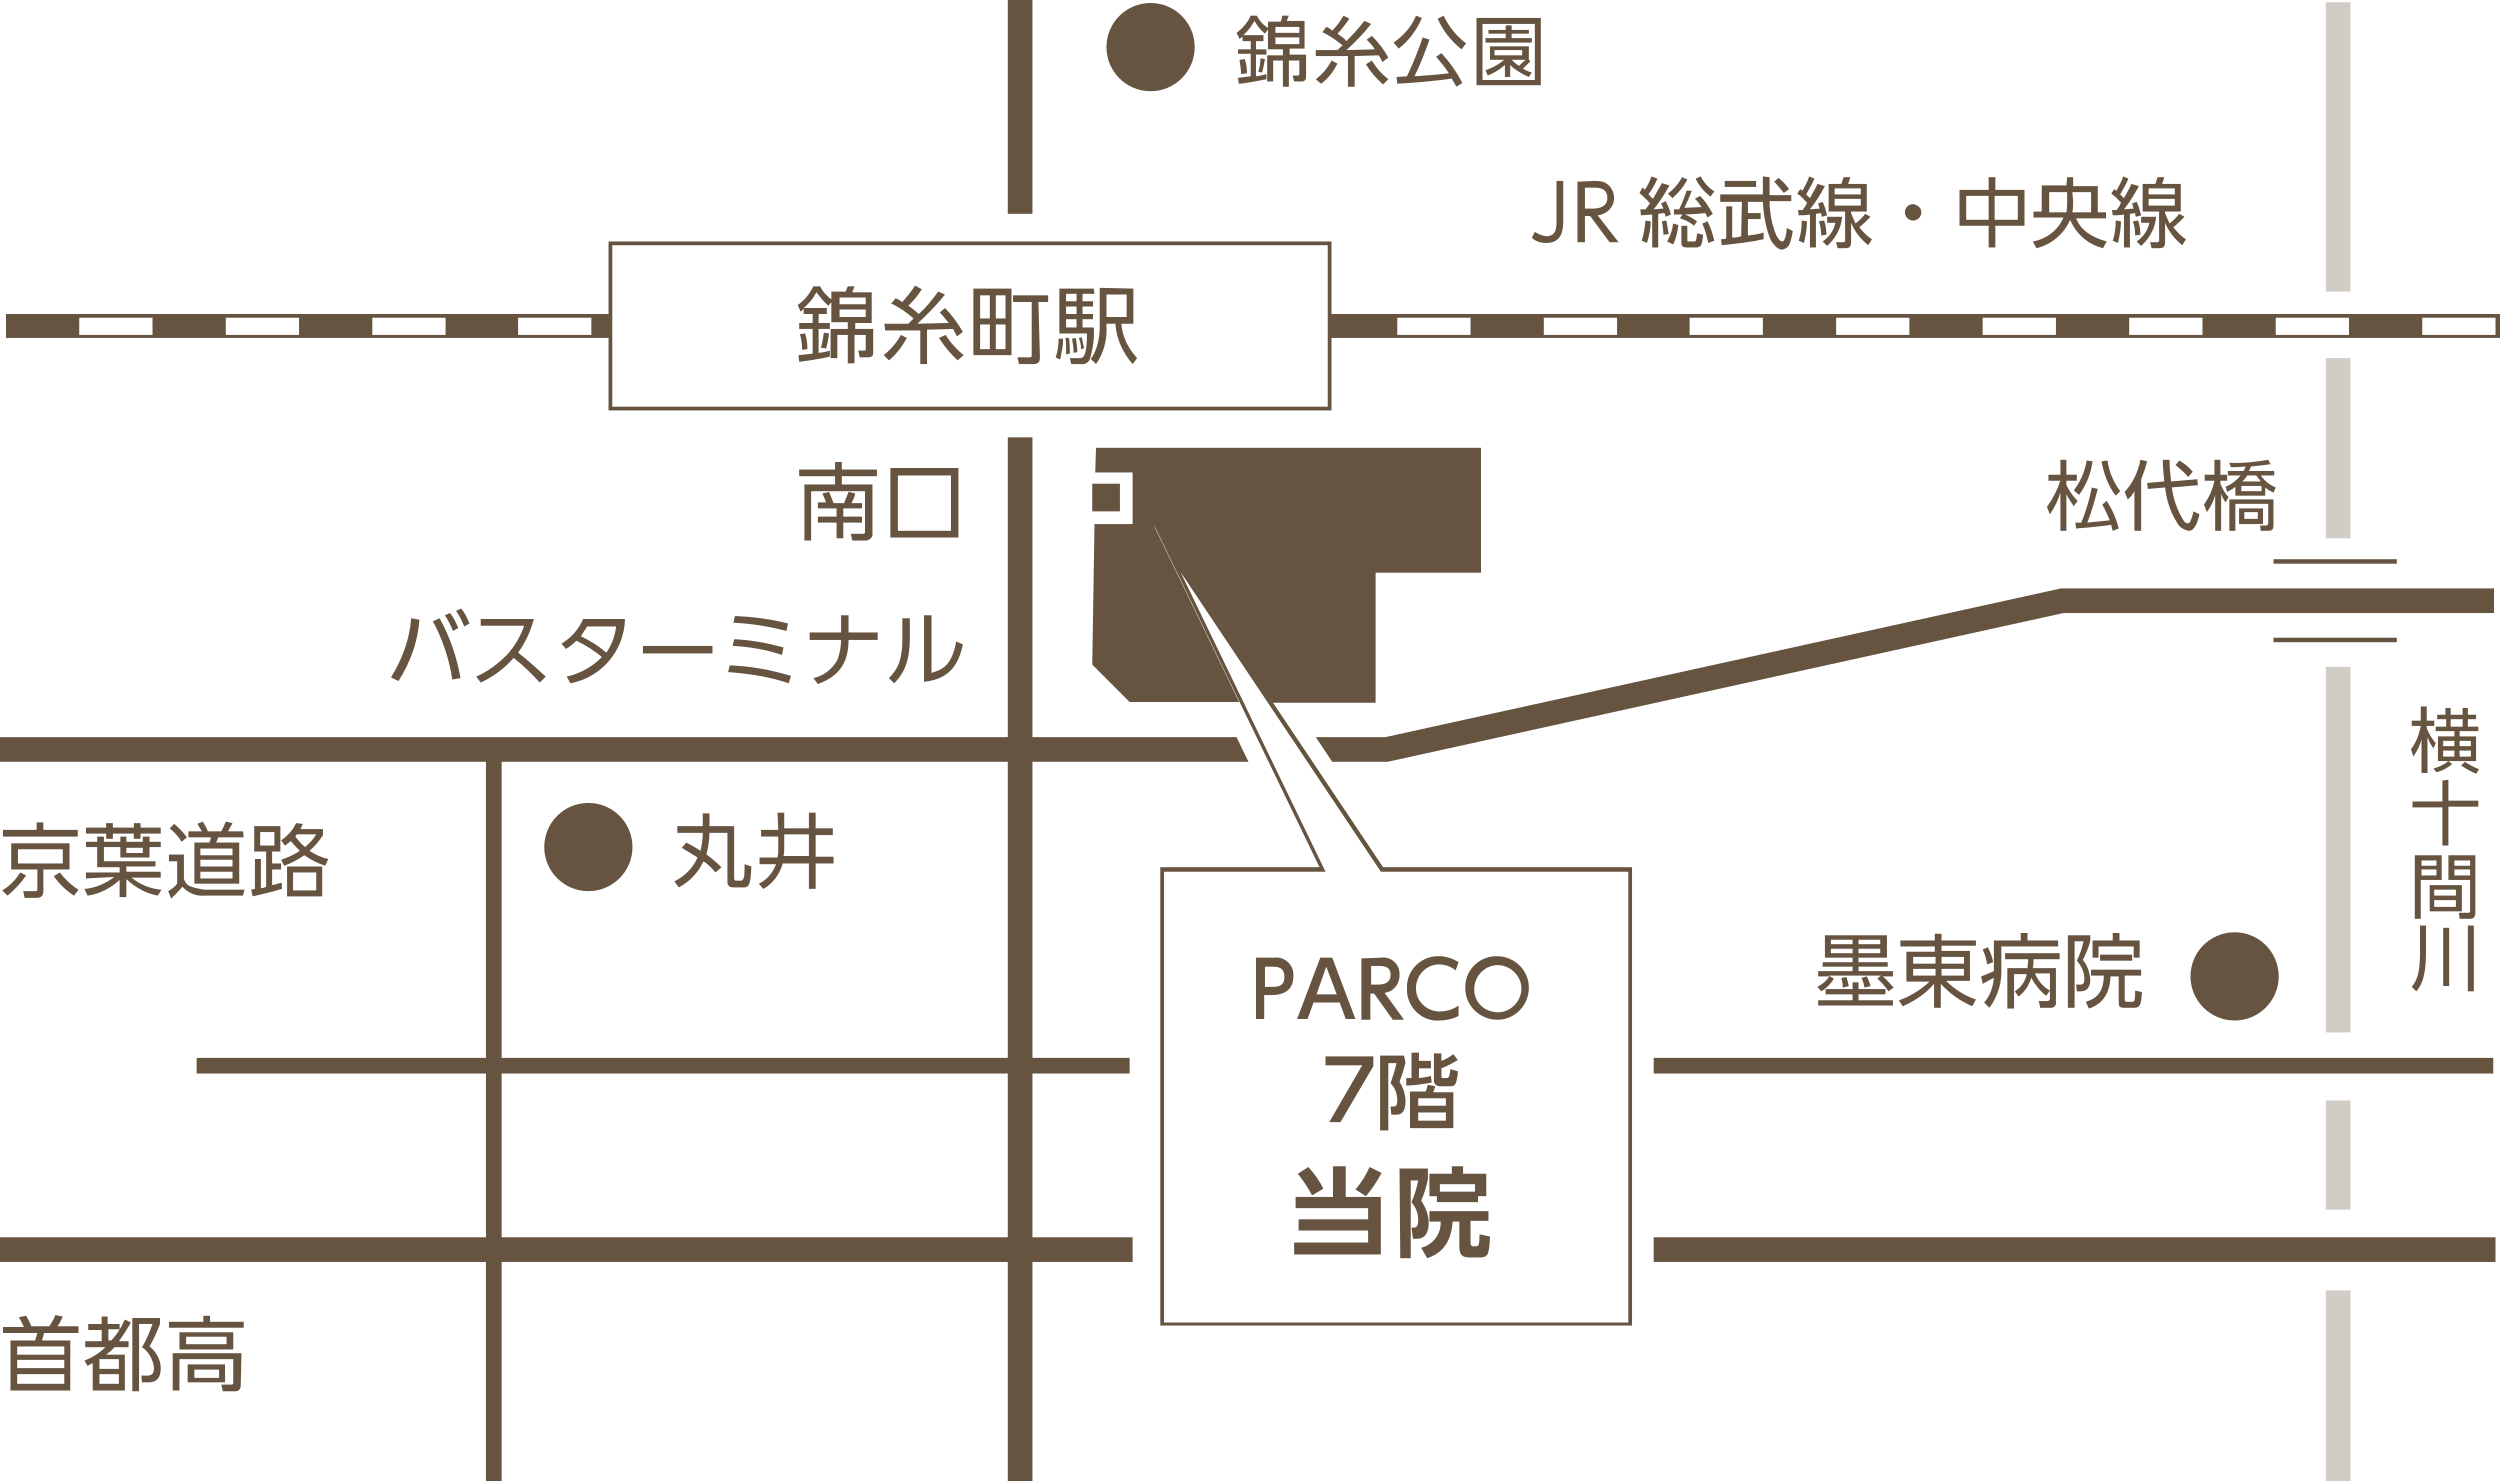 <?xml version="1.0" encoding="UTF-8"?> <!-- Generator: Adobe Illustrator 24.1.0, SVG Export Plug-In . SVG Version: 6.00 Build 0) --> <svg xmlns="http://www.w3.org/2000/svg" xmlns:xlink="http://www.w3.org/1999/xlink" id="レイヤー_1" x="0px" y="0px" viewBox="0 0 334.4 198.1" style="enable-background:new 0 0 334.4 198.1;" xml:space="preserve"> <style type="text/css"> .st0{fill:#665441;} .st1{opacity:0.3;} </style> <g> <path class="st0" d="M277.4,67.7c-0.4-0.5-0.7-1-1-1.6V71h-0.8v-5.1c-0.3,1-0.8,2-1.4,2.9l-0.4-1c0.8-1.1,1.4-2.3,1.8-3.5H274v-0.8 h1.6v-2h0.8v2h1.4v0.8h-1.4v0.6c0.4,0.8,0.9,1.5,1.5,2.1L277.4,67.7z M277.4,65.6c0.9-1.2,1.5-2.6,1.7-4l0.8,0.1 c-0.2,1.6-0.8,3.1-1.8,4.5L277.4,65.6z M281.8,67c0.7,1.1,1.3,2.4,1.6,3.7l-0.8,0.3c-0.1-0.2-0.1-0.4-0.2-0.8 c-1.2,0.2-3.7,0.4-4.7,0.5l-0.1-0.8c0.4,0,0.6,0,0.8,0c0.6-1.5,1.1-3.1,1.4-4.7l0.8,0.2c-0.4,1.5-0.8,3-1.4,4.5 c1.1-0.1,1.9-0.2,3-0.3c-0.3-0.7-0.6-1.4-1-2.1L281.8,67z M281.9,61.6c0.2,1.5,0.8,2.9,1.7,4.1l-0.6,0.6c-1-1.3-1.6-2.9-1.9-4.6 L281.9,61.6z"></path> <path class="st0" d="M286.4,71h-0.9v-5.3c-0.2,0.4-0.5,0.8-0.9,1.1l-0.4-1c1.1-1.2,1.8-2.7,2.1-4.3l0.9,0.2 c-0.2,0.8-0.5,1.7-0.8,2.4V71z M293.9,64.1l0.1,0.8l-3.5,0.3c0.2,1.5,0.7,3,1.5,4.3c0.3,0.5,0.5,0.5,0.7,0.5c0.3,0,0.6-1.1,0.7-1.6 l0.8,0.4c-0.2,0.9-0.6,2.2-1.4,2.2c-0.7-0.1-1.3-0.5-1.6-1.1c-0.9-1.4-1.4-3-1.6-4.7l-2.3,0.2l-0.1-0.8l2.3-0.2 c-0.2-1.7-0.2-2.4-0.2-2.9h0.9c0,1,0.1,1.9,0.2,2.9L293.9,64.1z M292.7,63.8c-0.5-0.6-1.1-1.1-1.7-1.6l0.5-0.6 c0.7,0.4,1.3,0.9,1.8,1.5L292.7,63.8z"></path> <path class="st0" d="M297.7,67.2c-0.3-0.4-0.5-0.8-0.6-1.2v5h-0.8v-4.8c-0.2,0.8-0.6,1.6-1.1,2.3l-0.4-1c0.7-1,1.2-2.1,1.4-3.2 h-1.3v-0.8h1.3v-2h0.8v2h0.9v0.8H297v0.4c0.3,0.7,0.6,1.3,1.1,1.8L297.7,67.2z M297.7,65.1c0.8-0.3,1.5-0.9,2-1.5H298v-0.6h2.1 c0.2-0.3,0.2-0.5,0.3-0.6c-1.2,0.1-1.6,0.1-2,0.1l-0.2-0.6c1.7,0.1,3.5-0.1,5.2-0.4l0.3,0.6c-0.9,0.1-1.7,0.2-2.6,0.3 c-0.2,0.4-0.2,0.5-0.3,0.6h3.4v0.6h-1.8c0.5,0.7,1.2,1.3,2,1.6l-0.3,0.7c-0.4-0.2-0.8-0.4-1.1-0.7v1.1h-4v-1.2 c-0.3,0.3-0.7,0.5-1.1,0.7L297.7,65.1z M304.1,70.3c0,0.7-0.4,0.7-0.9,0.7h-0.8l-0.1-0.7l0.7,0c0.3,0,0.4-0.1,0.4-0.4v-2.5H299V71 h-0.8v-4.2h5.9L304.1,70.3z M302.7,70.1h-3.2V68h3.2V70.1z M302.5,65h-2.7v0.7h2.7L302.5,65z M300.6,63.6c-0.2,0.3-0.4,0.6-0.7,0.8 h2.5c-0.2-0.3-0.4-0.5-0.6-0.8H300.6z M302,68.5h-1.8v0.9h1.8V68.5z"></path> <path class="st0" d="M167,101.9H0v-3.3h165.4L167,101.9z"></path> <path class="st0" d="M185.6,101.9h-7.4l-2.2-3.3h9.3l90.4-19.9h57.9V82H276L185.6,101.9z"></path> <path class="st0" d="M26.3,141.5h124.8v2.1H26.3L26.3,141.5z"></path> <path class="st0" d="M0,165.5h151.5v3.3H0V165.5z"></path> <path class="st0" d="M221.2,141.5h112.3v2.1H221.2V141.5z"></path> <path class="st0" d="M221.2,165.5h112.6v3.3H221.2V165.5z"></path> <path class="st0" d="M65,100.3h2.1v97.9H65V100.3z"></path> <path class="st0" d="M134.8,58.5h3.3v139.6h-3.3V58.5z"></path> <path class="st0" d="M134.8,0h3.3v28.6h-3.3V0z"></path> <path class="st0" d="M112.6,61.8v1h4.7v0.9h-4.7v1.1h4.1v6.5c0.1,0.5-0.3,0.9-0.8,1c0,0-0.1,0-0.1,0H114l-0.2-0.9l1.6,0 c0.2,0,0.3,0,0.3-0.3v-5.4h-7.2v6.6h-0.9v-7.5h4.1v-1.1h-4.8v-0.9h4.8v-1L112.6,61.8z M110.5,67.3c-0.1-0.4-0.3-0.9-0.5-1.3 l0.9-0.2c0.2,0.5,0.4,1,0.6,1.5h1.4c0.2-0.5,0.4-1,0.6-1.5l0.9,0.2c-0.1,0.5-0.3,0.9-0.5,1.3h1.4V68h-2.5v1.1h2.5v0.8h-2.5V72h-0.9 v-2.1h-2.5v-0.8h2.5V68h-2.5v-0.8H110.5z"></path> <path class="st0" d="M128.2,71.9h-9.1v-9.3h9.1L128.2,71.9z M127.2,63.6h-7.1V71h7.1V63.6z"></path> <path class="st0" d="M56.1,82.9c-0.2,2.9-1.2,5.7-2.8,8.2l-1-0.5c1.5-2.4,2.5-5.1,2.7-7.9L56.1,82.9z M60.5,90.9 c-0.4-2.7-1.3-5.4-2.6-7.8l0.9-0.4c1.4,2.5,2.3,5.2,2.8,8L60.5,90.9z M60.2,82c0.5,0.6,0.8,1.3,1.1,2l-0.7,0.4 c-0.3-0.7-0.6-1.4-1.1-2.1L60.2,82z M61.7,81.4c0.5,0.6,0.8,1.3,1.1,2l-0.7,0.4c-0.3-0.7-0.6-1.4-1.1-2.1L61.7,81.4z"></path> <path class="st0" d="M71.4,82.8c-0.4,1.6-1.1,3.1-2.1,4.5c1.3,1,2.5,2.1,3.7,3.2l-0.8,0.8C71.1,90.1,70,89,68.7,88 c-1.2,1.4-2.7,2.5-4.4,3.3l-0.6-0.8c1.6-0.7,2.9-1.7,4.1-2.9c1-1.1,1.8-2.4,2.3-3.9h-5.8v-0.9L71.4,82.8z"></path> <path class="st0" d="M75.1,86.1c1.3-0.8,2.3-1.9,2.9-3.3h5.6c-0.1,4.2-3.1,7.8-7.3,8.6l-0.5-0.9c1.8-0.4,3.4-1.3,4.7-2.6 c-1-0.9-2.2-1.6-3.4-2.2c-0.4,0.4-0.9,0.8-1.4,1.1L75.1,86.1z M78.6,83.7c-0.3,0.5-0.6,0.9-0.9,1.4c1.2,0.6,2.4,1.3,3.4,2.2 c0.7-1,1.2-2.3,1.3-3.5H78.6z"></path> <path class="st0" d="M95.3,86.4v1H86v-1H95.3z"></path> <path class="st0" d="M105.5,91.4c-2.6-0.9-5.4-1.3-8.1-1.5l0.2-0.9c2.8,0.1,5.5,0.6,8.2,1.4L105.5,91.4z M104.6,87.6 c-2.1-0.7-4.4-1.1-6.6-1.2l0.2-0.9c2.2,0.1,4.4,0.5,6.6,1.1L104.6,87.6z M105.2,84.4c-2.3-0.6-4.7-1-7.1-1.1l0.2-0.9 c2.4,0.1,4.8,0.4,7.1,1L105.2,84.4z"></path> <path class="st0" d="M117.4,84.6v1h-3.9c0,3.2-1.4,4.9-4.1,5.9l-0.6-0.8c1.4-0.3,2.5-1.2,3.2-2.4c0.3-0.8,0.5-1.7,0.5-2.7h-4.2v-1 h4.2v-2.3h1v2.3L117.4,84.6z"></path> <path class="st0" d="M121.7,85.3c0,3.5-1,5-2.1,6.1l-0.7-0.7c1.2-1.2,1.8-2.4,1.8-5.3v-2.7h1V85.3z M124.6,90 c1.3-0.4,2.7-0.8,3.3-4.2l0.9,0.4c-0.5,2.2-1.4,4.6-5.2,5v-8.9h1L124.6,90z"></path> <path class="st0" d="M209.1,24.2v5.1c0,1.2,0,3.2-2.3,3.2c-0.7,0-1.4-0.2-1.9-0.7l0.4-0.8c0.4,0.3,0.9,0.5,1.5,0.6 c1.4,0,1.4-1.1,1.4-2.2v-5.2L209.1,24.2z"></path> <path class="st0" d="M213.2,24.2c0.5,0,1.1,0,1.6,0.3c0.7,0.4,1.1,1.2,1.1,2c0,1.2-1,2.2-2.2,2.3l2.8,3.6h-1.2l-2.6-3.5H212v3.5h-1 v-8.1L213.2,24.2z M212,25.1v2.8h1.1c0.5,0,1.9-0.1,1.9-1.4c0-1.4-1.2-1.4-1.9-1.4H212z"></path> <path class="st0" d="M223.3,24.8c-0.6,1.1-1.3,2.2-2.1,3.2c0.2,0,1.1-0.1,1.3-0.1c-0.2-0.4-0.2-0.5-0.3-0.7l0.6-0.3 c0.3,0.6,0.6,1.2,0.7,1.8l-0.7,0.3c-0.1-0.3-0.1-0.4-0.2-0.5c-0.3,0-0.6,0.1-0.8,0.1v4.5h-0.8v-4.4c-0.2,0-1.4,0.1-1.5,0.1 l-0.1-0.8c0.2,0,0.3,0,0.7,0c0.1-0.1,0.3-0.4,0.6-0.8c-0.4-0.5-0.9-0.9-1.4-1.4l0.4-0.7c0.2,0.1,0.2,0.2,0.3,0.3 c0.4-0.6,0.7-1.2,0.9-1.8l0.8,0.3c-0.3,0.7-0.7,1.4-1.2,2.1c0.2,0.2,0.4,0.4,0.6,0.6c0.4-0.7,0.8-1.4,1.2-2.1L223.3,24.8z M219.6,32.2c0.3-0.9,0.4-1.8,0.5-2.7l0.7,0.1c0,1-0.2,1.9-0.5,2.9L219.6,32.2z M222.5,31.4c0-0.6-0.1-1.2-0.2-1.8l0.6-0.1 c0.1,0.6,0.2,1.2,0.3,1.8L222.5,31.4z M223,32.3c0.4-0.7,0.7-1.5,0.8-2.4l0.7,0.2c-0.1,0.9-0.3,1.8-0.7,2.6L223,32.3z M223.1,25.9 c0.8-0.6,1.4-1.3,1.9-2.2l0.7,0.3c-0.5,1-1.2,1.8-2,2.5L223.1,25.9z M226.3,25.5c-0.3,0.8-0.6,1.5-1,2.3c0.5,0,1.7-0.1,2.3-0.1 c-0.3-0.4-0.5-0.8-0.9-1.1l0.7-0.4c0.7,0.7,1.2,1.5,1.7,2.4l-0.7,0.5c-0.1-0.2-0.2-0.4-0.3-0.6c-1.8,0.2-2.7,0.2-4.2,0.2l0-0.7 c0.3,0,0.4,0,0.7,0c0.4-0.8,0.7-1.6,1-2.5L226.3,25.5z M226.6,30.2c-0.6-0.5-1.2-0.8-1.9-1l0.4-0.6c0.7,0.2,1.3,0.6,1.9,1 L226.6,30.2z M225.7,32.1c0,0.2,0,0.2,0.3,0.2h0.6c0.2,0,0.3,0,0.4-1.1l0.8,0.2c-0.1,1.2-0.2,1.7-0.9,1.7h-1.3 c-0.4,0-0.7-0.1-0.7-0.6v-2.3h0.8V32.1z M227.5,23.6c0.4,0.8,1,1.5,1.8,2l-0.5,0.7c-0.8-0.6-1.5-1.4-2-2.4L227.5,23.6z M228.5,32.5 c-0.2-0.9-0.4-1.7-0.8-2.6l0.7-0.3c0.4,0.8,0.7,1.7,0.9,2.6L228.5,32.5z"></path> <path class="st0" d="M236.7,23.7c0,1.1,0,1.8,0,2.4h2.9v0.8h-2.9c0,1.6,0.3,3.1,0.9,4.6c0.1,0.1,0.4,0.8,0.8,0.8 c0.4,0,0.6-1.3,0.6-1.8l0.8,0.4c-0.1,0.6-0.2,1.3-0.5,1.9c-0.2,0.3-0.5,0.5-0.9,0.6c-0.7,0-1.2-0.8-1.5-1.2c-0.7-1.6-1-3.4-1.1-5.2 h-5.7V26h5.7c0-0.9,0-1.6,0-2.4L236.7,23.7z M233,27h0.8v1.5h1.7v0.8h-1.7v2.2c0.9-0.1,1.5-0.2,2.1-0.4V32 c-1.8,0.4-3.7,0.6-5.6,0.8l-0.1-0.8c0.5,0,0.6-0.1,0.7-0.1v-4.3h0.8v4.2c0.2,0,1-0.1,1.2-0.2L233,27z M234.9,24.3V25h-4.2v-0.8 H234.9z M238.6,25.8c-0.4-0.5-0.8-1-1.3-1.5l0.6-0.5c0.5,0.4,1,0.9,1.4,1.5L238.6,25.8z"></path> <path class="st0" d="M240.6,32.2c0.3-0.9,0.4-1.8,0.4-2.7l0.7,0.1c0,1-0.2,2-0.4,2.9L240.6,32.2z M244.1,24.9 c-0.6,1.1-1.2,2.1-2,3.1c0.2,0,1.1-0.1,1.3-0.1c-0.1-0.2-0.1-0.4-0.2-0.7l0.6-0.2c0.3,0.6,0.4,1.1,0.6,1.8l-0.7,0.2 c-0.1-0.3-0.1-0.3-0.1-0.5l-0.7,0.1v4.5h-0.8v-4.4c-0.6,0.1-1,0.1-1.5,0.1l-0.1-0.7c0.3,0,0.4,0,0.6,0c0.4-0.5,0.5-0.7,0.6-1 c-0.4-0.4-0.8-0.9-1.3-1.2l0.4-0.6c0.2,0.1,0.2,0.2,0.3,0.2c0.3-0.6,0.7-1.2,0.9-1.9l0.7,0.3c-0.3,0.7-0.7,1.4-1.1,2.1 c0.2,0.2,0.3,0.3,0.5,0.5c0.5-0.9,0.8-1.4,1-1.9L244.1,24.9z M243.6,31.5c0-0.7-0.1-1.3-0.3-1.9l0.7-0.1c0.2,0.6,0.3,1.3,0.3,1.9 L243.6,31.5z M243.8,32.3c0.9-0.6,1.5-1.5,1.7-2.5h-1.1V29h2c-0.1,1.5-0.9,2.9-2,3.9L243.8,32.3z M250.2,29c-0.5,0.5-1,1-1.5,1.4 c0.5,0.6,1,1.2,1.7,1.6l-0.5,0.8c-1-0.8-1.8-1.8-2.3-3v2.6c0,0.4-0.1,0.8-0.7,0.8h-1.1l-0.2-0.8l0.9,0c0.3,0,0.3-0.1,0.3-0.3v-3.8 h-2.2v-3.7h1.7c0.1-0.3,0.2-0.6,0.3-0.9l0.9,0c-0.1,0.3-0.2,0.7-0.3,0.9h2.5v3.7h-2.1v0.2c0.2,0.5,0.4,1,0.6,1.4 c0.5-0.4,0.9-0.8,1.3-1.3L250.2,29z M248.9,25.2h-3.5V26h3.5V25.2z M248.9,26.6h-3.5v0.9h3.5V26.6z"></path> <path class="st0" d="M257,28.4c0,0.6-0.5,1.1-1.1,1.1c-0.6,0-1.1-0.5-1.1-1.1s0.5-1.1,1.1-1.1l0,0C256.5,27.4,257,27.8,257,28.4z"></path> <path class="st0" d="M266,25.4v-1.7h0.9v1.7h3.9v4.8h-3.9v2.9H266v-2.9h-3.9v-4.8L266,25.4z M266,26.2h-3v3.2h3V26.2z M269.9,26.2 h-3.1v3.2h3.1V26.2z"></path> <path class="st0" d="M276.5,23.7h0.8v1.2h3.3v3.5h1.1v0.8h-4c0.6,1.5,1.9,2.5,4.1,3.1l-0.5,0.9c-2-0.5-3.6-1.9-4.4-3.8 c-0.8,1.9-2.5,3.3-4.5,3.8l-0.5-0.9c1.8-0.3,3.4-1.5,4.1-3.2h-4v-0.8h1.1v-3.5h3.3L276.5,23.7z M276.5,25.7h-2.4v2.7h2.3 c0.1-0.5,0.1-1,0.1-1.5V25.7z M277.3,26.9c0,0.5,0,1-0.1,1.5h2.5v-2.7h-2.5L277.3,26.9z"></path> <path class="st0" d="M282.6,32.2c0.3-0.9,0.4-1.8,0.4-2.7l0.7,0.1c0,1-0.2,2-0.4,2.9L282.6,32.2z M286.1,24.9 c-0.6,1.1-1.2,2.1-2,3.1c0.2,0,1.1-0.1,1.3-0.1c-0.1-0.2-0.1-0.4-0.2-0.7l0.6-0.2c0.3,0.6,0.4,1.1,0.6,1.8l-0.7,0.2 c-0.1-0.3-0.1-0.3-0.1-0.5l-0.7,0.1v4.5h-0.8v-4.4c-0.6,0.1-1,0.1-1.5,0.1l-0.1-0.7c0.3,0,0.4,0,0.6,0c0.4-0.5,0.5-0.7,0.6-1 c-0.4-0.4-0.8-0.9-1.3-1.2l0.4-0.6c0.2,0.1,0.2,0.2,0.3,0.2c0.3-0.6,0.7-1.2,0.9-1.9l0.7,0.3c-0.3,0.7-0.7,1.4-1.1,2.1 c0.2,0.2,0.3,0.3,0.5,0.5c0.5-0.9,0.8-1.4,1-1.9L286.1,24.9z M285.6,31.5c0-0.7-0.1-1.3-0.3-1.9l0.7-0.1c0.2,0.6,0.3,1.3,0.3,1.9 L285.6,31.5z M285.8,32.3c0.9-0.6,1.5-1.5,1.7-2.5h-1.1V29h2c-0.1,1.5-0.9,2.9-2,3.9L285.8,32.3z M292.2,29c-0.5,0.5-1,1-1.5,1.4 c0.5,0.6,1,1.2,1.7,1.6l-0.5,0.8c-1-0.8-1.8-1.8-2.3-3v2.6c0,0.4-0.1,0.8-0.7,0.8h-1.1l-0.2-0.8l0.9,0c0.3,0,0.3-0.1,0.3-0.3v-3.8 h-2.2v-3.7h1.7c0.1-0.3,0.2-0.6,0.3-0.9l0.9,0c-0.1,0.3-0.2,0.7-0.3,0.9h2.5v3.7h-2.1v0.2c0.2,0.5,0.4,1,0.6,1.4 c0.5-0.4,0.9-0.8,1.3-1.3L292.2,29z M290.9,25.2h-3.5V26h3.5V25.2z M290.9,26.6h-3.5v0.9h3.5V26.6z"></path> <path class="st0" d="M252.6,132.6c-0.4-0.6-0.9-1.2-1.5-1.7l0.5-0.4h-7l0.7,0.4c-0.4,0.7-1,1.3-1.7,1.7l-0.5-0.6 c0.6-0.3,1.2-0.8,1.6-1.4h-1.5v-0.7h4.6v-0.6h-4v-0.6h4v-0.6h-3.7v-3h8.3v3h-3.8v0.6h3.9v0.6h-3.9v0.6h4.6v0.7h-1.4 c0.6,0.4,1,1,1.5,1.5L252.6,132.6z M248.6,131.4v0.9h3.6v0.7h-3.6v0.8h4.6v0.7h-10v-0.7h4.6V133h-3.6v-0.7h3.6v-0.9H248.6z M247.8,125.7h-2.9v0.6h2.9V125.7z M247.8,126.9h-2.9v0.6h2.9V126.9z M246.5,132.1c0-0.4-0.1-0.9-0.2-1.3l0.7-0.1 c0.1,0.4,0.2,0.8,0.3,1.2L246.5,132.1z M251.5,125.7h-2.9v0.6h2.9V125.7z M251.5,126.9h-2.9v0.6h2.9V126.9z M249.4,132.1 c-0.1-0.5-0.2-0.9-0.4-1.3l0.7-0.2c0.2,0.4,0.4,0.9,0.5,1.3L249.4,132.1z"></path> <path class="st0" d="M264.3,126.5h-4.6v0.7h3.8v4h-3.2c1.1,1.1,2.5,2,4,2.5l-0.5,0.9c-1.6-0.7-3-1.7-4.2-3v3.2h-0.9v-3.2 c-1.1,1.3-2.6,2.3-4.2,3l-0.5-0.8c1.5-0.5,2.9-1.4,4.1-2.5H255v-4h3.8v-0.7h-4.6v-0.8h4.6v-0.9h0.9v0.9h4.6L264.3,126.5z M255.9,128v0.9h3V128H255.9z M255.9,129.6v0.9h3v-0.9H255.9z M262.7,128h-3v0.9h3V128z M262.7,129.6h-3v0.9h3V129.6z"></path> <path class="st0" d="M266.9,125.8h3.4v-1h0.9v1h4.1v0.8h-7.6v2.8c0.1,1.9-0.4,3.8-1.6,5.4l-0.7-0.7c0.8-0.9,1.2-2.1,1.3-3.3 c-0.2,0.1-0.8,0.4-1.5,0.8l-0.2-1c0.6-0.2,1.2-0.5,1.7-0.7c0-0.2,0-0.4,0-0.5V125.8z M265.8,129c-0.1-0.7-0.3-1.4-0.6-2l0.7-0.3 c0.3,0.6,0.6,1.3,0.7,2L265.8,129z M275,129.5v4.5c0.1,0.4-0.2,0.8-0.6,0.8c-0.1,0-0.1,0-0.2,0h-1.3l-0.2-0.9h1 c0.3,0,0.5,0,0.5-0.4v-3.3h-2c0.4,1,1.1,1.8,2,2.3l-0.5,0.7c-0.8-0.6-1.5-1.5-2-2.4c-0.3,1-0.9,1.9-1.7,2.5l-0.5-0.7 c0.8-0.5,1.4-1.3,1.6-2.3h-1.7v4.6h-0.9v-5.4h2.7c0-0.4,0.1-0.8,0.1-1.2h-3.1v-0.8h7.3v0.8H272c0,0.4,0,0.8-0.1,1.2L275,129.5z"></path> <path class="st0" d="M279.6,125.1v0.7c-0.2,0.9-0.6,1.8-1,2.6c0.6,0.7,0.9,1.6,1,2.6c0,0.3,0,1.6-1.3,1.6h-0.5l-0.1-0.9h0.6 c0.5,0,0.5-0.5,0.5-0.8c0-0.9-0.4-1.7-1-2.4c0.4-0.8,0.7-1.7,0.9-2.6h-1.2v8.9h-0.9v-9.7L279.6,125.1z M284.2,130.5v3.1 c0,0.2,0,0.4,0.3,0.4h0.6c0.4,0,0.5,0,0.5-1.5l0.9,0.2c-0.1,1.9-0.3,2.1-1.1,2.1h-1.2c-0.8,0-0.8-0.2-0.8-1v-3.2h-1.1 c-0.1,3.1-1.9,4-2.9,4.3L279,134c1.4-0.4,2.4-1.3,2.4-3.5h-1.7v-0.8h6.7v0.8L284.2,130.5z M283.5,124.8v1h2.7v2.3h-0.8v-1.5h-4.7 v1.5h-0.8v-2.3h2.7v-1H283.5z M280.9,128.5v-0.8h4.3v0.8H280.9z"></path> <path class="st0" d="M10.5,178.3H5.9c-0.1,0.3-0.2,0.8-0.3,1h3.8v6.7h-8v-6.7h3.3c0.1-0.3,0.2-0.7,0.3-1H0.4v-0.8h2.8 c-0.2-0.4-0.4-0.9-0.7-1.3l1-0.2c0.3,0.5,0.5,0.9,0.7,1.4h2.4c0.3-0.5,0.6-0.9,0.8-1.5l1,0.2c-0.2,0.4-0.4,0.9-0.7,1.3h2.8 L10.5,178.3z M8.5,180.1H2.3v1.1h6.3V180.1z M8.5,181.9H2.3v1.1h6.3V181.9z M8.5,183.8H2.3v1.3h6.3V183.8z"></path> <path class="st0" d="M17.5,176.9c-0.5,0.9-1,1.7-1.6,2.5h1.3v0.8h-1.9c-0.3,0.4-0.7,0.7-1.1,1h2.5v4.8h-4.3v-3.7 c-0.2,0.1-0.3,0.2-0.7,0.4l-0.4-0.7c1-0.4,2-1,2.8-1.8h-2.7v-0.8h2.2v-1.5h-1.8v-0.8h1.8v-1h0.8v1H16v0.7c0.3-0.4,0.5-0.9,0.7-1.3 L17.5,176.9z M15.9,181.8h-2.6v1.3h2.6V181.8z M15.9,183.8h-2.6v1.3h2.6V183.8z M14.9,179.3c0.4-0.5,0.8-0.9,1.1-1.5h-1.5v1.5H14.9 z M21.4,177.1c-0.4,1-0.8,2-1.4,3c0.9,0.7,1.5,1.8,1.5,2.9c0,1.9-1.2,1.9-1.7,1.9h-0.8l-0.1-0.9l0.8,0c0.4,0,0.9-0.1,0.9-1 c-0.1-1.1-0.7-2.2-1.6-2.8c0.6-1,1-2,1.4-3.1h-1.8v9h-0.9v-9.8h3.7L21.4,177.1z"></path> <path class="st0" d="M32.6,177.6h-10v-0.8h4.6V176h0.9v0.8h4.5V177.6z M32.2,185.3c0,0.7-0.5,0.8-0.7,0.8h-1.7l-0.2-0.9l1.3,0 c0.2,0,0.3,0,0.3-0.3v-3.1H24v4.2h-0.9v-5h9.2L32.2,185.3z M31.2,180.5H24v-2.3h7.2V180.5z M30.3,178.8h-5.4v1h5.4L30.3,178.8z M30.1,184.9h-5v-2.4h5L30.1,184.9z M29.3,183.2H26v1.1h3.3L29.3,183.2z"></path> <path class="st0" d="M0.3,119.1c1-0.6,1.8-1.4,2.4-2.4l0.8,0.4c-0.7,1-1.5,1.9-2.5,2.7L0.3,119.1z M10.4,111.9h-10V111h4.5v-1h0.9 v1h4.6V111.9z M9.3,116.3H5.8v2.9c0,0.5-0.2,0.9-0.9,0.9H3.3l-0.2-0.9l1.5,0c0.3,0,0.4,0,0.4-0.3v-2.6H1.5v-3.5h7.8L9.3,116.3z M8.4,113.6h-6v1.9h6L8.4,113.6z M8,116.7c0.7,0.9,1.5,1.7,2.5,2.3l-0.6,0.8c-1.1-0.7-2-1.6-2.7-2.6L8,116.7z"></path> <path class="st0" d="M11.5,117.5v-0.8h4.5V116h-3v-2.7h-1.5v-0.7H13v-0.7h0.9v0.7h2.2v-0.7h0.8v0.7h2.2v-0.7H20v0.7h1.5v0.7H20v1.4 h-3.9v-1.4h-2.2v1.9h6.9v0.7h-3.9v0.7h4.6v0.8h-3.9c1.1,0.9,2.5,1.5,4,1.6l-0.5,0.8c-1.6-0.3-3-1.1-4.2-2.2v2.4h-0.9v-2.3 c-1.2,1.1-2.7,1.9-4.3,2.1l-0.4-0.9c1.4-0.1,2.8-0.7,4-1.6L11.5,117.5z M15.1,110.1v0.6h2.8v-0.6h0.9v0.6h2.7v0.8h-2.7v0.7h-0.9 v-0.7h-2.8v0.7h-0.9v-0.7h-2.7v-0.8h2.7v-0.6L15.1,110.1z M19.1,113.4h-2.2v0.7h2.2V113.4z"></path> <path class="st0" d="M24.6,114.3v3.2c0.1,0.5,0.5,1,1,1.1c0.5,0.2,1.1,0.3,1.7,0.4h5.4l-0.2,0.8h-5.2c-1.1,0.1-2.2-0.4-2.9-1.2 c-0.5,0.6-1,1.1-1.5,1.6l-0.4-1c0.5-0.3,0.9-0.6,1.2-1v-3h-1.1v-0.9L24.6,114.3z M24.3,112.6c-0.4-0.7-1-1.3-1.6-1.8l0.6-0.6 c0.6,0.5,1.2,1.1,1.7,1.8L24.3,112.6z M32.6,112h-3.4c-0.1,0.3-0.2,0.5-0.3,0.7h3.1v5.5h-6v-5.5H28c0.1-0.2,0.2-0.5,0.2-0.7h-3 v-0.8H27c-0.2-0.3-0.4-0.7-0.6-1l0.7-0.3c0.3,0.4,0.5,0.8,0.7,1.3h1.8c0.2-0.4,0.4-0.8,0.6-1.3l0.9,0.2c-0.2,0.4-0.4,0.7-0.6,1.1h2 L32.6,112z M31.1,113.5h-4.3v0.9h4.3L31.1,113.5z M31.1,115h-4.3v0.9h4.3L31.1,115z M31.1,116.6h-4.3v0.9h4.3L31.1,116.6z"></path> <path class="st0" d="M37.7,118.9c-1.3,0.4-2.6,0.7-3.9,1l-0.2-0.9c0.4-0.1,0.4-0.1,0.5-0.1v-4h0.8v3.9c0.2,0,0.6-0.1,0.7-0.2v-4.7 H34v-3.4h3.5v3.4h-1.1v1.6h1.2v0.8h-1.2v2.1c0.9-0.2,1-0.3,1.3-0.3V118.9z M36.7,111.3h-1.9v1.8h1.9V111.3z M43.5,115.8 c-1-0.3-1.9-0.8-2.8-1.4c-0.9,0.6-1.8,1.1-2.7,1.4l-0.4-0.8c0.9-0.3,1.8-0.7,2.5-1.2c-0.4-0.4-0.8-0.8-1.2-1.3 c-0.2,0.2-0.5,0.4-0.8,0.6l-0.5-0.7c0.9-0.6,1.6-1.4,2-2.3l0.9,0.1c-0.1,0.2-0.2,0.5-0.3,0.7h3v0.8c-0.5,0.8-1.1,1.5-1.8,2.1 c0.7,0.5,1.6,0.9,2.5,1.1L43.5,115.8z M43.1,119.9h-4.7v-4h4.7L43.1,119.9z M42.3,116.7h-3.1v2.4h3.1L42.3,116.7z M39.7,111.6 c-0.1,0.1-0.1,0.2-0.2,0.3c0.4,0.5,0.8,1,1.3,1.4c0.6-0.5,1.1-1,1.5-1.7H39.7z"></path> <path class="st0" d="M95.7,116.7c-0.5-0.6-1-1.1-1.6-1.5c-0.7,1.5-1.8,2.7-3.3,3.5l-0.6-0.8c1.4-0.7,2.5-1.8,3.1-3.2 c-1.1-0.7-1.8-1.1-2.1-1.3l0.6-0.7c0.6,0.3,1.3,0.7,1.9,1.1c0.2-0.8,0.3-1.6,0.3-2.4h-3.4v-0.9h3.4v-1.7h0.9v1.7h3.3v7 c0,0.2,0.1,0.3,0.3,0.3h0.6c0.3,0,0.3-0.3,0.4-0.4c0.1-0.2,0.1-1.6,0.1-1.8l0.9,0.3c-0.1,2.4-0.3,2.8-1,2.8h-1.4 c-0.5,0-0.8-0.2-0.8-0.8v-6.5h-2.4c0,1-0.2,2-0.4,2.9c0.7,0.5,1.4,1.1,2,1.7L95.7,116.7z"></path> <path class="st0" d="M104,108.7h0.9v2.1h3.3v-2.1h0.9v2.1h2.3v0.9h-2.3v2.9h2.4v0.9h-2.4v3.4h-0.9v-3.4h-3.5 c-0.4,1.4-1.3,2.7-2.6,3.4l-0.6-0.7c1.1-0.5,1.9-1.5,2.3-2.6h-2.2v-0.9h2.4c0.1-0.4,0.1-0.8,0.1-1.1v-1.7h-2.3v-0.9h2.3L104,108.7z M104.9,113.3c0,0.4,0,0.8-0.1,1.2h3.4v-2.9h-3.3L104.9,113.3z"></path> <circle class="st0" cx="298.9" cy="130.6" r="5.9"></circle> <circle class="st0" cx="78.7" cy="113.3" r="5.9"></circle> <path class="st0" d="M169,4.8v0.7h-1v1.1h1.4v0.7H168v2.9c0.8-0.1,1.1-0.2,1.4-0.3v0.7c-1,0.2-3.1,0.6-3.7,0.6l-0.1-0.8 c0.3,0,0.7-0.1,1.7-0.2v-3h-1.7V6.6h1.7V5.5h-1.1V4.9c-0.1,0.1-0.3,0.2-0.4,0.3l-0.4-0.8c0.8-0.6,1.5-1.4,1.9-2.3h0.8 c0.4,0.7,0.9,1.3,1.6,1.7l-0.5,0.7c-0.6-0.5-1-1-1.4-1.7c-0.4,0.7-0.9,1.4-1.5,1.9H169z M166,9.9c0-0.6-0.1-1.3-0.2-1.9l0.7-0.1 c0.2,0.6,0.3,1.2,0.3,1.9L166,9.9z M168.3,9.6c0.2-0.6,0.3-1.2,0.3-1.8l0.6,0.1c-0.1,0.6-0.2,1.2-0.4,1.8L168.3,9.6z M171.3,2.9 c0.1-0.3,0.2-0.5,0.2-0.8l0.9,0c-0.1,0.2-0.2,0.5-0.3,0.7h2.4v3.7h-2v0.8h2.2v2.9c0,0.2,0,0.7-0.6,0.7h-1l-0.2-0.8l0.7,0 c0.2,0,0.2-0.1,0.2-0.2V8.1h-1.4v3.5h-0.8V8.1h-1.3v2.8h-0.8V7.4h2.1V6.6h-2V2.9L171.3,2.9z M173.8,3.6h-3.2v0.8h3.2V3.6z M173.8,5 h-3.2v0.9h3.2V5z"></path> <path class="st0" d="M176,10.6c0.9-0.7,1.6-1.5,2.1-2.5l0.8,0.4c-0.5,1-1.2,2-2.2,2.7L176,10.6z M183.4,3.2c-1,1.3-2.1,2.4-3.3,3.5 c0.6,0,3.3-0.1,3.8-0.1c-0.3-0.5-0.7-0.9-1.1-1.3l0.7-0.5c0.9,0.9,1.6,1.8,2.2,2.9l-0.8,0.6c-0.1-0.2-0.2-0.5-0.5-0.9l-3.2,0.1v4.1 h-0.9V7.5c-0.7,0-3.7,0-4.3,0L176,6.7c0.5,0,2.5,0,2.9,0c0.4-0.4,0.5-0.5,0.7-0.6c-0.8-0.7-1.7-1.3-2.7-1.8l0.5-0.7 c0.3,0.1,0.6,0.3,0.8,0.5c0.6-0.6,1.1-1.3,1.5-2l0.8,0.4c-0.5,0.7-1,1.4-1.6,2c0.4,0.3,0.9,0.6,1.2,1c0.9-0.9,1.7-1.8,2.4-2.7 L183.4,3.2z M183.5,8.1c0.6,1,1.3,1.8,2.2,2.5l-0.7,0.7c-0.9-0.8-1.7-1.7-2.3-2.7L183.5,8.1z"></path> <path class="st0" d="M186.4,5.7c1.3-0.9,2.4-2.1,3-3.6l0.8,0.3c-0.7,1.6-1.7,3-3.1,4.1L186.4,5.7z M191.2,5.3 c-0.6,1.7-1.2,3.3-2,4.9c1.5-0.1,3.1-0.2,4.6-0.4c-0.5-0.8-1.1-1.5-1.7-2.2l0.7-0.5c1.1,1.2,2.1,2.6,2.8,4l-0.8,0.5 c-0.3-0.6-0.5-0.8-0.6-1.1c-1.7,0.3-5.4,0.6-7.3,0.7l-0.1-0.9c0.4,0,1.2-0.1,1.4-0.1c0.8-1.7,1.5-3.4,2.1-5.2L191.2,5.3z M193.1,2.1c0.7,1.5,1.7,2.7,3,3.7l-0.6,0.8c-1.4-1.1-2.5-2.5-3.2-4.1L193.1,2.1z"></path> <path class="st0" d="M206.1,11.4h-8.6v-9h8.6V11.4z M205.3,3.2h-7v7.5h7V3.2z M204.7,8.2c-0.3,0.3-0.7,0.7-1,1 c0.4,0.2,0.8,0.4,1.2,0.5l-0.4,0.6c-0.9-0.4-1.8-0.9-2.5-1.6v1.6h-0.7V8.7c-0.7,0.6-1.5,1.1-2.3,1.4l-0.3-0.7 c0.9-0.3,1.8-0.8,2.5-1.4h-1.9V6.2h5.2V8L204.7,8.2z M204.5,4.5h-2.3v0.6h2.7v0.6h-6.2V5.1h2.7V4.5h-2.3V4h2.3V3.4h0.8V4h2.3V4.5z M203.6,6.7h-3.7v0.7h3.7V6.7z M202.2,8c0.3,0.3,0.6,0.6,1,0.8c0.2-0.2,0.6-0.6,0.9-0.8L202.2,8z"></path> <circle class="st0" cx="153.9" cy="6.3" r="5.9"></circle> <path class="st0" d="M304.1,74.8h16.5v0.6h-16.5V74.8z"></path> <path class="st0" d="M304.1,85.3h16.5v0.6h-16.5V85.3z"></path> <path class="st0" d="M325.5,100.1c-0.4-0.5-0.6-1-0.8-1.5v4.8h-0.8v-4.5c-0.2,0.8-0.6,1.6-1.1,2.3l-0.3-1c0.7-0.9,1.1-2,1.3-3.1 h-1.2v-0.7h1.2v-1.9h0.8v1.9h1v0.7h-1v0.3c0.3,0.8,0.7,1.4,1.2,2L325.5,100.1z M325.5,102.8c0.7-0.2,1.4-0.5,2-1l0.5,0.4 c-0.6,0.5-1.3,0.9-2.1,1.1L325.5,102.8z M331.2,98.5v3.3h-5.1v-3.3h2.2v-0.7h-2.5v-0.6h1.4v-1H326v-0.6h1.1v-0.9h0.7v0.9h1.6v-0.9 h0.7v0.9h1.1v0.6h-1.1v1h1.4v0.6H329v0.7L331.2,98.5z M328.3,99.8v-0.7h-1.5v0.7H328.3z M328.3,101.2v-0.8h-1.5v0.8L328.3,101.2z M329.4,96.2h-1.6v1h1.6V96.2z M329,99.1v0.7h1.5v-0.7H329z M329,100.4v0.8h1.5v-0.8H329z M331.2,103.5c-0.7-0.3-1.4-0.7-2-1.1 l0.5-0.5c0.6,0.4,1.2,0.7,1.9,1L331.2,103.5z"></path> <path class="st0" d="M327.5,104.3v2.8h4v0.8h-4v5.2h-0.8V108h-4v-0.8h4v-2.8L327.5,104.3z"></path> <path class="st0" d="M326.6,114.4v3.3h-2.8v5.2h-0.8v-8.5L326.6,114.4z M325.9,115.1h-2v0.7h2L325.9,115.1z M325.9,116.3h-2v0.8h2 L325.9,116.3z M329.3,121.9h-4.3v-3.5h4.3V121.9z M328.5,119h-2.9v0.8h2.9V119z M328.5,120.4h-2.9v0.9h2.9V120.4z M331.1,122.1 c0,0.2,0,0.8-0.7,0.8h-1.4l-0.1-0.8l1.2,0c0.2,0,0.3,0,0.3-0.3v-4.1h-2.9v-3.3h3.6L331.1,122.1z M330.4,115.1h-2.1v0.7h2.1V115.1z M330.4,116.3h-2.1v0.8h2.1V116.3z"></path> <path class="st0" d="M324.5,123.8v3.7c0,3.1-0.6,4.3-1.3,5.1l-0.6-0.6c0.6-0.8,1.1-1.6,1.1-4.5v-3.7L324.5,123.8z M327.6,124.1v7.8 h-0.8v-7.8H327.6z M330.9,123.8v8.8h-0.8v-8.8H330.9z"></path> <path class="st0" d="M146.1,64.7h3.7v3.7h-3.7L146.1,64.7z"></path> <path class="st0" d="M165.8,94l-11.5-23.8L170.2,94h1.4H184V76.6h14.1V59.9h-51.5l-0.1,3.3h5v6.9h-5.1l-0.3,18.8l5,5h13.4H165.8z"></path> <g class="st1"> <path class="st0" d="M311.1,0.3h3.3V39h-3.3V0.3z"></path> <path class="st0" d="M311.1,47.9h3.3V72h-3.3V47.9z"></path> <path class="st0" d="M311.1,89.2h3.3v48.9h-3.3V89.2z"></path> <path class="st0" d="M311.1,147.2h3.3v14.6h-3.3V147.2z"></path> <path class="st0" d="M311.1,172.6h3.3v25.5h-3.3V172.6z"></path> </g> <path class="st0" d="M110.6,41.2V42h-1.1v1.2h1.5V44h-1.5v3.2c0.8-0.1,1.2-0.2,1.5-0.3v0.8c-1.1,0.3-3.4,0.6-4.1,0.7l-0.1-0.9 c0.4,0,0.8-0.1,1.9-0.2V44h-1.8v-0.8h1.8V42h-1.2v-0.7c-0.1,0.1-0.3,0.3-0.4,0.4l-0.4-0.9c0.9-0.6,1.6-1.5,2.1-2.5h0.9 c0.4,0.8,1,1.4,1.7,1.9l-0.6,0.7c-0.6-0.5-1.1-1.2-1.6-1.8c-0.4,0.8-1,1.5-1.7,2.1L110.6,41.2z M107.3,46.8c0-0.7-0.1-1.4-0.3-2.1 l0.7-0.1c0.2,0.7,0.3,1.4,0.3,2.1L107.3,46.8z M109.8,46.5c0.2-0.6,0.3-1.3,0.4-2l0.7,0.1c-0.1,0.7-0.2,1.4-0.4,2L109.8,46.5z M113.1,39.1c0.1-0.4,0.2-0.5,0.3-0.8l0.9,0c-0.1,0.3-0.2,0.5-0.3,0.8h2.6v4.1h-2.2V44h2.4v3.1c0,0.3,0,0.7-0.7,0.7h-1.1l-0.2-0.9 l0.8,0c0.2,0,0.2-0.1,0.2-0.2v-1.9h-1.5v3.8h-0.9v-3.8h-1.4v3.1h-0.9V44h2.3v-0.9h-2.2v-4.1H113.1z M115.8,39.8h-3.5v0.9h3.5V39.8z M115.8,41.4h-3.5v1h3.5V41.4z"></path> <path class="st0" d="M118.2,47.5c0.9-0.7,1.7-1.6,2.3-2.7l0.8,0.4c-0.6,1.1-1.4,2.2-2.4,3L118.2,47.5z M126.4,39.4 c-1.1,1.4-2.4,2.7-3.7,3.9c0.7,0,3.6-0.1,4.2-0.1c-0.4-0.5-0.8-1-1.2-1.4l0.7-0.6c0.9,0.9,1.7,2,2.4,3.2L128,45 c-0.1-0.3-0.3-0.5-0.5-1l-3.5,0.1v4.6h-0.9v-4.5c-0.8,0-4.1,0-4.7,0l-0.1-0.9c0.5,0,2.8,0,3.2,0c0.4-0.4,0.6-0.6,0.7-0.7 c-0.9-0.8-1.9-1.5-3-2l0.6-0.7c0.3,0.1,0.6,0.3,0.9,0.5c0.6-0.7,1.2-1.4,1.7-2.2l0.9,0.5c-0.5,0.8-1.1,1.5-1.8,2.2 c0.5,0.3,0.9,0.7,1.4,1.1c1-0.9,1.8-1.9,2.6-3L126.4,39.4z M126.5,44.8c0.6,1,1.5,2,2.4,2.7l-0.8,0.7c-1-0.9-1.8-1.9-2.5-3 L126.5,44.8z"></path> <path class="st0" d="M135.3,38.6v8.9h-5.1v-8.9H135.3z M132.4,39.5h-1.3v3.1h1.3V39.5z M132.4,43.4h-1.3v3.3h1.3V43.4z M134.5,39.5 h-1.3v3.1h1.3V39.5z M134.5,43.4h-1.3v3.3h1.3V43.4z M139.1,47.8c0,0.6-0.2,0.9-0.9,0.9h-1.9l-0.2-0.9l1.6,0c0.3,0,0.3-0.1,0.3-0.3 v-7.1h-2.5v-0.9h4.7v0.9h-1.3L139.1,47.8z"></path> <path class="st0" d="M141.2,47.8c0.3-0.8,0.4-1.7,0.4-2.5l0.6,0c0,1-0.2,1.9-0.4,2.8L141.2,47.8z M146.4,39.3h-1.6v1h1.4V41h-1.4v1 h1.4v0.7h-1.4v1.1h1.5c0.1,1.4-0.1,2.8-0.5,4.2c-0.2,0.5-0.7,0.8-1.2,0.7h-1.3l-0.2-0.8l1.3,0c0.4,0,1,0,1-3.3h-3.7v-6h4.6 L146.4,39.3z M142.6,47.4c0-0.3,0-0.7,0-1c0-0.4,0-0.8-0.1-1.2l0.5,0c0.1,1.1,0.1,1.2,0.1,2.1L142.6,47.4z M144,39.3h-1.4v1h1.4 V39.3z M144,41h-1.4v1h1.4V41z M144,42.7h-1.4v1.1h1.4V42.7z M143.6,47.2c0-0.6-0.1-1.3-0.2-1.9l0.5-0.1c0.1,0.6,0.2,1.2,0.2,1.9 L143.6,47.2z M144.6,46.7c0-0.5-0.1-1-0.3-1.5l0.4-0.1c0.1,0.5,0.2,1,0.3,1.5L144.6,46.7z M151.6,38.6v4.7H150 c0.1,1.7,0.9,3.3,2.1,4.6l-0.6,0.8c-1.3-1.5-2.2-3.4-2.3-5.4H148v0.5c0.1,1.7-0.4,3.5-1.4,4.9l-0.7-0.7c0.4-0.5,0.6-1,0.8-1.6 c0.3-0.9,0.4-1.8,0.4-2.7v-5.2L151.6,38.6z M150.7,39.4H148v3h2.7L150.7,39.4z"></path> <path class="st0" d="M178.1,42v-9.7H81.4V42H0.8v0.2h0V45h0v0.2h80.6v9.7h96.7v-9.7h156.3V42L178.1,42z M20.4,44.8h-9.8v-2.3h9.8 V44.8z M40,44.8h-9.8v-2.3H40V44.8z M59.6,44.8h-9.8v-2.3h9.8L59.6,44.8z M79.1,44.8h-9.8v-2.3h9.8V44.8z M177.6,54.4H81.9V32.8 h95.7L177.6,54.4z M196.7,44.8h-9.8v-2.3h9.8V44.8z M216.3,44.8h-9.8v-2.3h9.8L216.3,44.8z M235.8,44.8H226v-2.3h9.8V44.8z M255.4,44.8h-9.8v-2.3h9.8L255.4,44.8z M275,44.8h-9.8v-2.3h9.8V44.8z M294.6,44.8h-9.8v-2.3h9.8V44.8z M314.2,44.8h-9.8v-2.3h9.8 V44.8z M333.8,44.8H324v-2.3h9.8V44.8z"></path> <path class="st0" d="M185,116l-30.7-45.9l22.2,45.9h-21.3v61.3h63.1V116H185z M217.8,176.9h-62.1v-60.3h21.6l-19.4-40.1l26.8,40.1 h33.1V176.9z"></path> <path class="st0" d="M170.4,128.1c1.3-0.2,2.5,0.8,2.6,2.1c0,0.1,0,0.3,0,0.4c0,2-1.5,2.5-2.9,2.5h-1v3.2H168v-8.2L170.4,128.1z M170.1,132c0.7,0,1.7,0,1.7-1.3c0-1.4-1-1.4-1.7-1.4h-0.9v2.7H170.1z"></path> <path class="st0" d="M175.7,134.1l-0.8,2.2h-1.4l3.1-8.2h1.6l3.1,8.2H180l-0.8-2.2H175.7z M178.8,133l-1.4-3.7l-1.3,3.7H178.8z"></path> <path class="st0" d="M184.7,128.1c1.2-0.2,2.4,0.7,2.5,2c0,0.1,0,0.2,0,0.4c0,1.2-0.9,2.2-2,2.3l2.6,3.6h-1.5l-2.5-3.5h-0.5v3.5 h-1.2v-8.2L184.7,128.1z M183.4,129.2v2.5h0.9c0.8,0,1.7-0.2,1.7-1.3c0-1.1-0.8-1.2-1.7-1.2H183.4z"></path> <path class="st0" d="M195.1,135.9c-0.8,0.4-1.7,0.6-2.5,0.6c-2.2,0.2-4.2-1.5-4.4-3.8c0-0.2,0-0.3,0-0.5c-0.1-2.3,1.7-4.2,4-4.3 c0.1,0,0.2,0,0.3,0c0.9,0,1.8,0.3,2.6,0.8l-0.4,1.1c-0.6-0.5-1.4-0.8-2.2-0.8c-1.7,0-3.1,1.4-3.1,3.2c0,1.7,1.4,3.1,3.2,3.1 c0,0,0,0,0,0c0.9,0,1.8-0.3,2.5-0.8L195.1,135.9z"></path> <path class="st0" d="M200.2,127.9c2.4,0,4.3,1.9,4.3,4.2c0,2.4-1.9,4.3-4.2,4.3c-2.4,0-4.3-1.9-4.3-4.2c0,0,0,0,0,0 c-0.1-2.3,1.7-4.2,4-4.3C200,127.9,200.1,127.9,200.2,127.9z M200.2,135.4c1.7,0.1,3.2-1.3,3.3-3c0.1-1.7-1.3-3.2-3-3.3 s-3.2,1.3-3.3,3c0,0,0,0.1,0,0.1C197.1,133.9,198.4,135.3,200.2,135.4C200.1,135.4,200.1,135.4,200.2,135.4L200.2,135.4z"></path> <path class="st0" d="M183.7,141.4v1.2l-4.4,7.5h-1.5l4.4-7.6h-4.9v-1.2H183.7z"></path> <path class="st0" d="M188,142.1c-0.2,0.9-0.5,1.8-0.8,2.6c0.5,0.8,0.8,1.7,0.8,2.6c0,1.8-0.9,1.8-1.3,1.8h-0.6l-0.1-1.1h0.4 c0.2,0,0.5,0,0.5-0.8c0-0.9-0.3-1.7-0.9-2.3c0.3-0.9,0.6-1.8,0.8-2.7h-1.1v9h-1.1v-10h3.2L188,142.1z M191.5,144.8 c-1.1,0.2-2.3,0.4-3.4,0.4l0-1c0.4,0,0.5,0,0.7,0v-3.4h1v1.1h1.6v1h-1.6v1.3c0.6-0.1,1.1-0.1,1.6-0.3L191.5,144.8z M194.5,150.9 h-5.9V146h2.1c0.1-0.3,0.2-0.6,0.3-0.9l1,0.2c-0.1,0.3-0.2,0.5-0.3,0.8h2.7V150.9z M193.4,146.9h-3.7v1h3.7V146.9z M193.4,148.8 h-3.7v1.1h3.7V148.8z M192.8,140.7v1.2c0.6-0.2,1.1-0.5,1.6-0.9l0.6,0.8c-0.7,0.4-1.4,0.8-2.2,1.1v1c0,0.3,0.1,0.3,0.2,0.3h0.5 c0.2,0,0.4,0,0.5-1.2l1,0.3c0,0.5-0.1,0.9-0.2,1.4c-0.1,0.4-0.4,0.6-0.7,0.6h-1.5c-0.4,0-0.8-0.3-0.8-0.7c0,0,0,0,0-0.1v-3.6H192.8 z"></path> <path class="st0" d="M180,156v4.1h4.7v7.7h-11.6v-1.6h9.9v-1.6h-9.3v-1.5h9.3v-1.5h-9.7v-1.5h5V156H180z M175.5,159.9 c-0.5-1-1.2-2-1.9-2.9l1.4-0.9c0.8,0.9,1.5,1.8,2,2.9L175.5,159.9z M181.3,159.1c0.8-0.9,1.4-1.9,1.9-3l1.6,0.8 c-0.6,1.1-1.3,2.2-2.1,3.1L181.3,159.1z"></path> <path class="st0" d="M187.2,156.3h3.8v1.4c-0.2,1-0.5,2-0.9,2.9c0.6,0.9,1,1.9,1,3c0,1-0.3,2.1-1.6,2.1H189l-0.2-1.5h0.3 c0.2,0,0.6,0,0.6-1c0-0.9-0.3-1.7-0.9-2.4c0.4-0.9,0.7-1.9,0.9-2.9h-1v10.4h-1.4L187.2,156.3z M199.1,163.3h-2.4v3 c0,0.2,0.1,0.4,0.3,0.4h0.5c0.1,0,0.2-0.1,0.3-0.2c0.1-0.5,0.1-1,0.1-1.4l1.4,0.3c-0.1,2.5-0.3,2.8-1.4,2.8h-1.3 c-1.1,0-1.4-0.4-1.4-1.6v-3.2h-0.9c-0.2,3.5-2.2,4.5-3.4,4.9l-0.8-1.4c1.6-0.4,2.7-1.9,2.6-3.5h-1.5v-1.4h7.9L199.1,163.3z M192.2,160h-1v-3h3v-1h1.5v1h3.1v3h-1.1v0.8h-5.5V160z M197.3,159.4v-1h-4.7v1H197.3z"></path> </g> </svg> 
